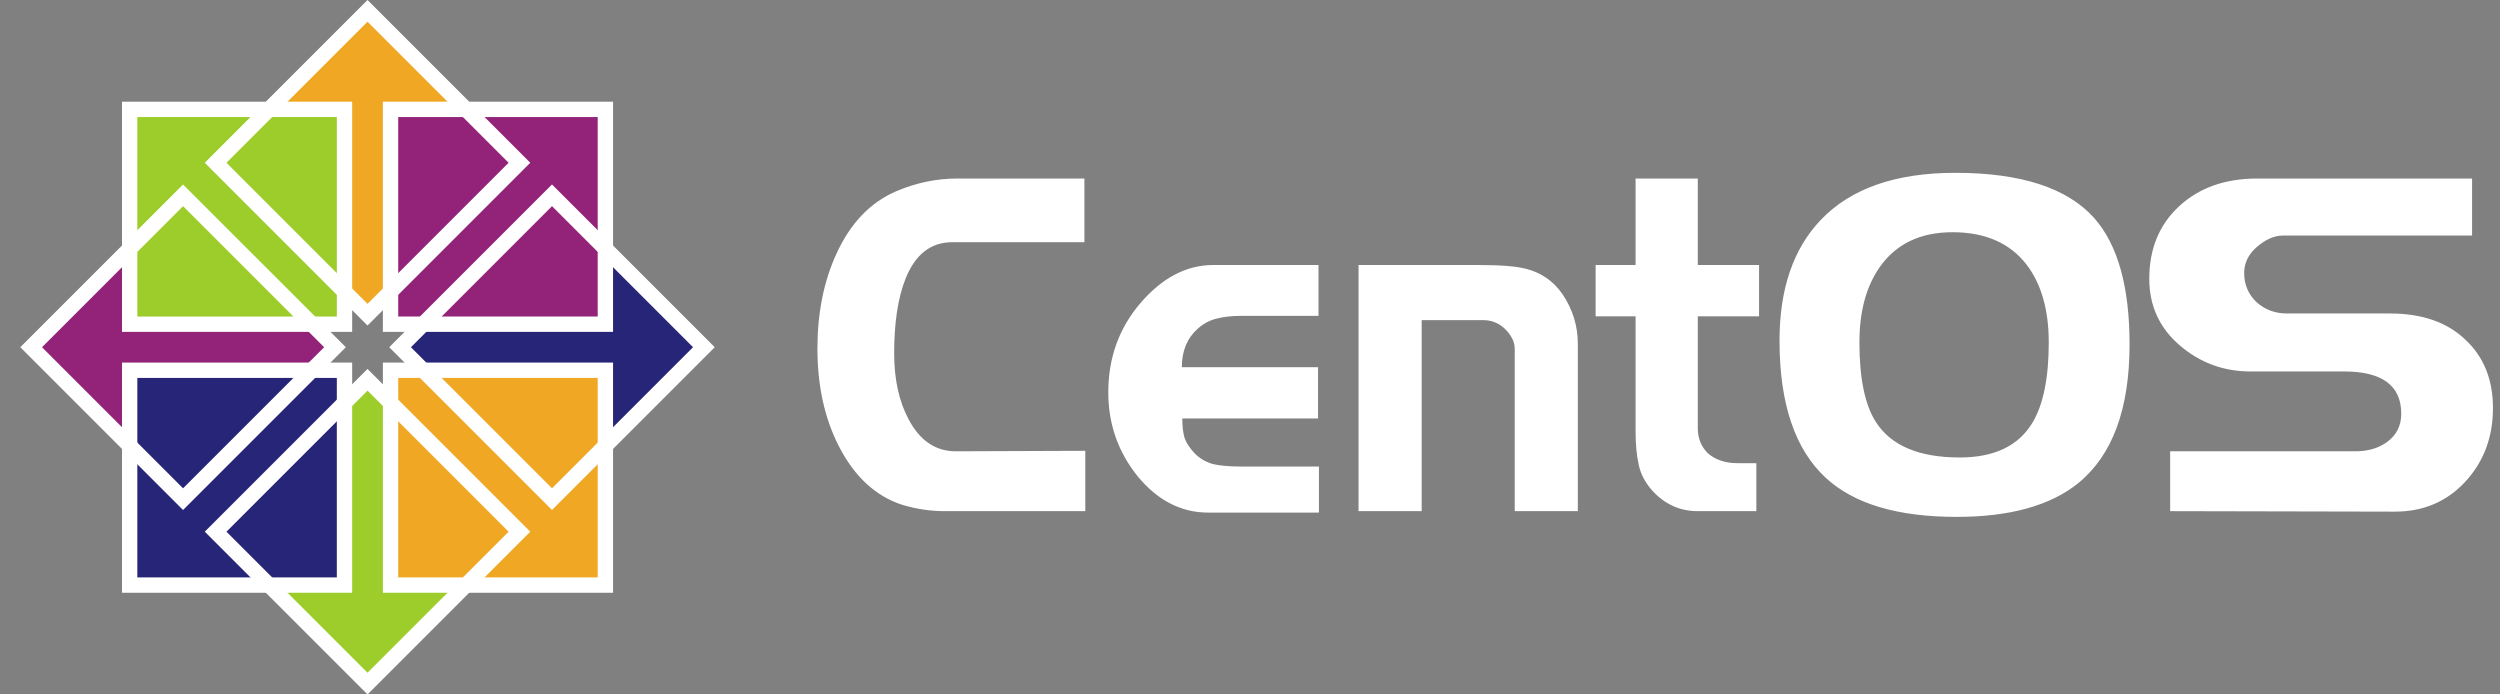 <svg width="108" height="30" viewBox="0 0 108 30" fill="none" xmlns="http://www.w3.org/2000/svg">
<rect x="0" y="0" width="108" height="30" fill="#808080" stroke="none"/>
<path d="M107.696 17.628C107.696 18.887 107.297 19.947 106.5 20.81C105.702 21.672 104.689 22.103 103.46 22.103L93.751 22.082V19.496H101.753C102.289 19.496 102.74 19.366 103.106 19.106C103.525 18.805 103.734 18.394 103.734 17.874C103.734 16.656 102.91 16.047 101.263 16.047H97.223C96.059 16.047 95.039 15.671 94.163 14.918C93.287 14.165 92.849 13.207 92.849 12.044C92.849 10.757 93.274 9.717 94.124 8.924C94.987 8.116 96.118 7.712 97.517 7.712H106.794V10.176H98.615C98.249 10.176 97.876 10.34 97.497 10.668C97.131 10.983 96.948 11.36 96.948 11.797C96.948 12.29 97.124 12.708 97.478 13.05C97.844 13.378 98.282 13.542 98.792 13.542H103.244C104.63 13.542 105.715 13.919 106.5 14.671C107.297 15.411 107.696 16.396 107.696 17.628ZM88.506 14.795C88.506 13.385 88.185 12.263 87.545 11.428C86.826 10.498 85.76 10.032 84.348 10.032C82.962 10.032 81.916 10.532 81.21 11.531C80.621 12.366 80.327 13.454 80.327 14.795C80.327 16.341 80.563 17.484 81.033 18.223C81.687 19.25 82.897 19.763 84.662 19.763C86.152 19.763 87.198 19.263 87.8 18.264C88.27 17.484 88.506 16.328 88.506 14.795ZM91.997 14.877C91.997 17.669 91.258 19.667 89.781 20.871C88.578 21.843 86.826 22.329 84.524 22.329C81.975 22.329 80.092 21.768 78.876 20.645C77.542 19.414 76.875 17.436 76.875 14.713C76.875 12.482 77.47 10.744 78.66 9.498C79.954 8.143 81.89 7.466 84.466 7.466C87.303 7.466 89.303 8.116 90.467 9.416C91.487 10.566 91.997 12.386 91.997 14.877ZM75.992 13.666H73.344V18.49C73.344 18.928 73.488 19.291 73.776 19.578C74.103 19.865 74.534 20.009 75.07 20.009H75.874V22.082H73.344C72.586 22.082 71.939 21.795 71.403 21.22C71.089 20.878 70.886 20.502 70.795 20.091C70.703 19.68 70.657 19.195 70.657 18.634V13.666H68.931V11.449H70.657V7.712H73.344V11.449H75.992V13.666ZM68.162 22.082H65.436V15.082C65.436 14.904 65.397 14.747 65.318 14.61C65.24 14.459 65.129 14.316 64.985 14.179C64.724 13.946 64.423 13.83 64.083 13.83H61.416V22.082H58.689V11.449H63.906C64.835 11.449 65.508 11.503 65.926 11.613C66.58 11.777 67.103 12.14 67.495 12.701C67.94 13.358 68.162 14.076 68.162 14.856V22.082ZM56.978 22.144H52.193C51.029 22.144 50.016 21.624 49.153 20.584C48.303 19.53 47.878 18.319 47.878 16.95C47.878 15.458 48.342 14.172 49.27 13.091C50.212 11.996 51.258 11.449 52.408 11.449H56.959V13.645H53.624C53.206 13.645 52.846 13.686 52.546 13.768C52.258 13.837 51.99 13.98 51.742 14.199C51.284 14.61 51.055 15.164 51.055 15.862H56.939V18.079H51.075C51.075 18.408 51.107 18.688 51.173 18.921C51.251 19.14 51.401 19.366 51.624 19.599C51.846 19.817 52.108 19.968 52.408 20.05C52.722 20.118 53.101 20.153 53.546 20.153H56.978V22.144ZM46.885 22.082H40.825C40.21 22.082 39.602 21.993 39.001 21.816C37.837 21.446 36.915 20.597 36.235 19.27C35.621 18.066 35.313 16.663 35.313 15.062C35.313 13.515 35.588 12.146 36.137 10.956C36.739 9.642 37.595 8.746 38.706 8.267C39.569 7.897 40.452 7.712 41.354 7.712H46.846V10.463H41.138C40.21 10.463 39.537 10.99 39.118 12.044C38.791 12.865 38.628 13.939 38.628 15.267C38.628 16.389 38.837 17.34 39.255 18.12C39.739 19.037 40.419 19.496 41.295 19.496L46.885 19.475V22.082Z" fill="white"/>
<path d="M13.514 13.905L14.599 14.984L13.514 16.062H5.876V19.657L1.218 14.984L5.876 10.389V13.905H13.514Z" fill="#932279"/>
<path d="M16.972 12.637L15.893 13.722L14.815 12.637V4.999H11.22L15.893 0.341L20.488 4.999H16.972V12.637Z" fill="#EFA724"/>
<path d="M18.241 16.096L17.155 15.017L18.241 13.938H25.878V10.343L30.537 15.017L25.878 19.612V16.096H18.241Z" fill="#262577"/>
<path d="M14.781 17.363L15.86 16.278L16.939 17.363V25.002H20.534L15.86 29.66L11.266 25.002H14.781V17.363Z" fill="#9CCD2A"/>
<path d="M5.602 4.725H14.882V14.006H5.602V4.725Z" fill="#9CCD2A"/>
<path d="M5.271 4.393H15.214V14.337H5.271V4.393ZM5.933 13.674H14.551V5.057H5.933V13.674Z" fill="white"/>
<path d="M16.871 4.725H26.152V14.006H16.871V4.725Z" fill="#932279"/>
<path d="M16.54 4.393H26.484V14.337H16.54V4.393ZM17.203 13.674H25.821V5.057H17.203V13.674Z" fill="white"/>
<path d="M16.871 15.994H26.152V25.275H16.871V15.994Z" fill="#EFA724"/>
<path d="M16.54 15.663H26.484V25.607H16.54V15.663ZM17.203 24.944H25.821V16.326H17.203V24.944Z" fill="white"/>
<path d="M5.602 15.994H14.882V25.275H5.602V15.994Z" fill="#262577"/>
<path d="M5.271 15.663H15.214V25.607H5.271V15.663ZM5.933 24.944H14.551V16.326H5.933V24.944Z" fill="white"/>
<path d="M7.908 22.032L0.877 15L7.908 7.969L14.94 15L7.908 22.032ZM1.815 15L7.908 21.094L14.002 15L7.908 8.906L1.815 15Z" fill="white"/>
<path d="M15.877 14.063L8.846 7.031L15.877 0L22.908 7.031L15.877 14.063ZM9.783 7.031L15.877 13.125L21.971 7.031L15.877 0.938L9.783 7.031Z" fill="white"/>
<path d="M23.846 22.031L16.814 15L23.846 7.969L30.877 15L23.846 22.031ZM17.752 15L23.846 21.094L29.939 15L23.846 8.906L17.752 15Z" fill="white"/>
<path d="M15.877 30L8.846 22.969L15.877 15.938L22.908 22.969L15.877 30ZM9.783 22.969L15.877 29.062L21.971 22.969L15.877 16.875L9.783 22.969Z" fill="white"/>
</svg>
